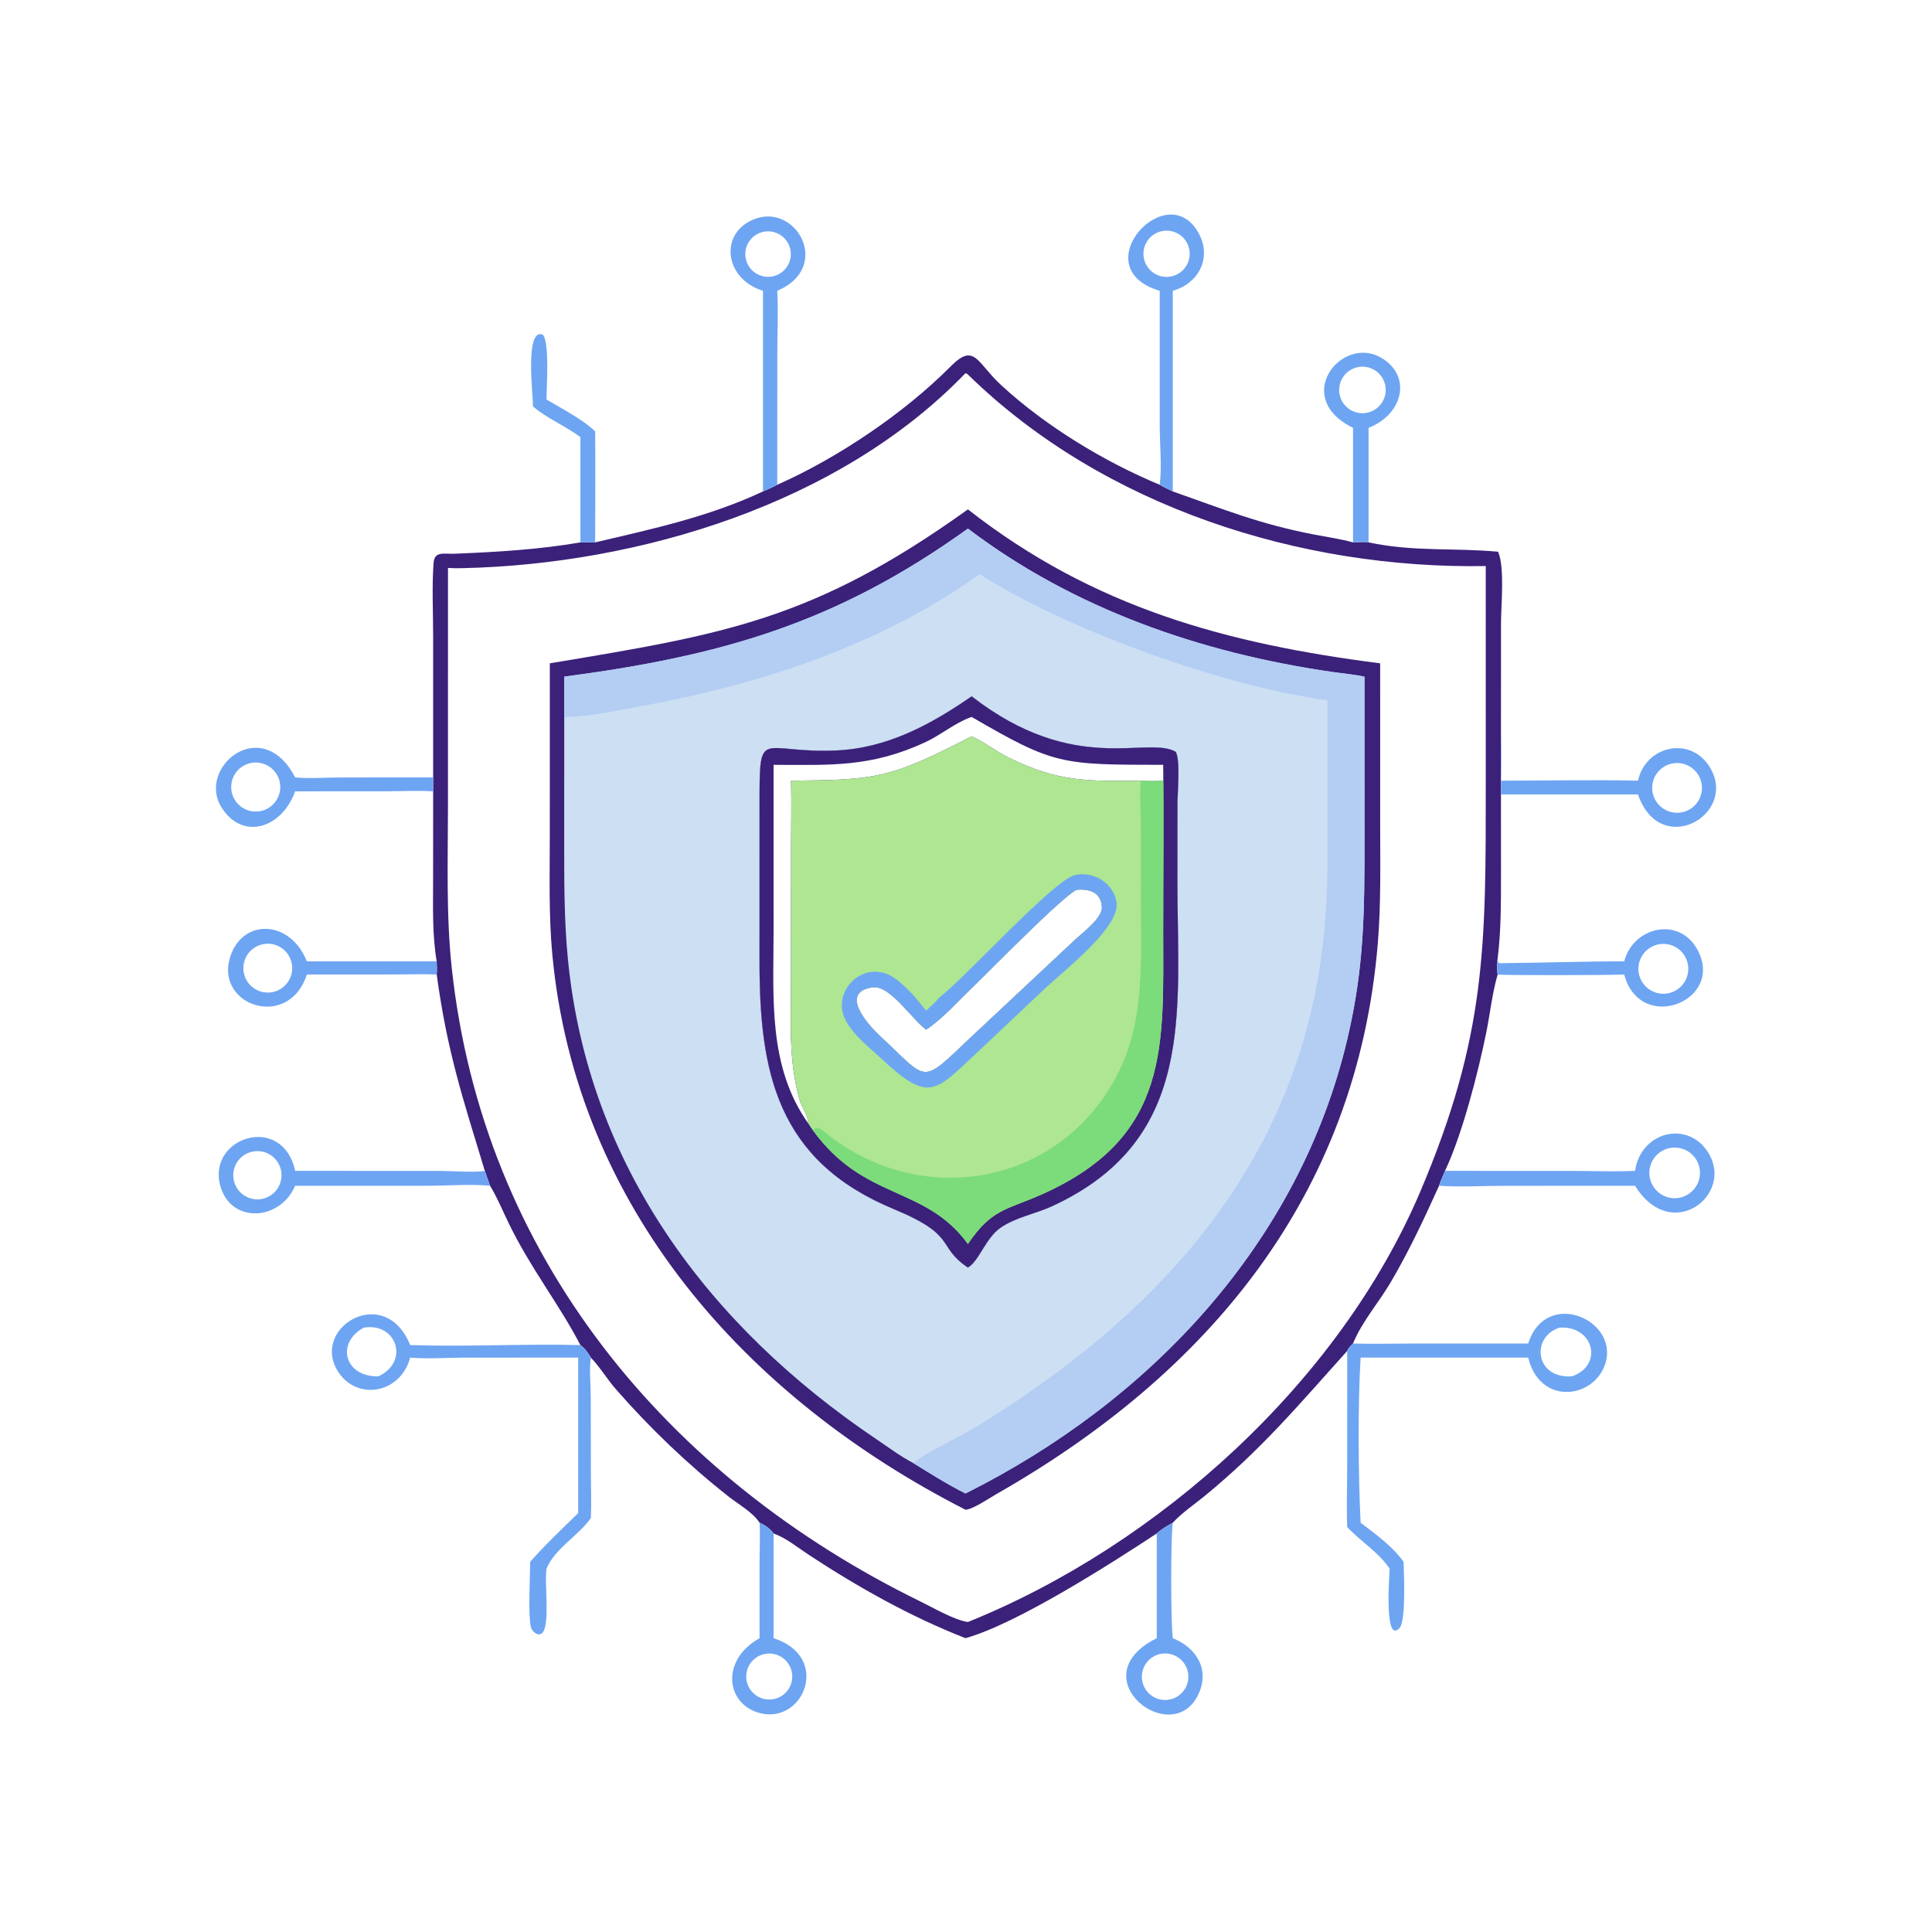 <?xml version="1.0" encoding="utf-8"?>
<svg xmlns="http://www.w3.org/2000/svg" height="4040" width="4040">
	<path d="M205.972 128.46C221.938 121.408 239.646 109.471 251.944 97.076C258.283 90.687 258.825 96.086 265.354 102.104C277.102 112.932 292.671 122.385 307.322 128.46C308.446 129.129 309.601 129.679 310.785 130.228C324.261 134.95 333.641 138.85 348.385 141.682C351.781 142.334 355.214 142.806 358.549 143.734C359.87 143.707 361.37 143.528 362.669 143.734C374.716 146.282 385.37 145.118 396.989 146.209C398.803 150.329 397.761 160.541 397.761 165.19L397.752 195.124C397.693 200.258 397.771 205.393 397.752 210.528L397.757 231.972C397.752 239.289 397.784 246.635 396.883 253.912C396.711 255.203 396.624 256.961 396.883 258.243C395.413 263.218 394.902 268.463 393.872 273.546C391.762 283.963 387.56 300.479 382.928 310.276C382.408 311.567 381.751 312.904 381.344 314.228C377.385 322.997 373.337 331.672 368.43 339.966C365.285 345.281 360.862 350.317 358.549 356.029C358.088 356.479 357.155 357.37 357.002 358.001C344.305 372.107 334.469 383.926 319.261 396.412C316.446 398.723 313.263 400.841 310.785 403.519C309.349 404.362 307.736 405.191 306.538 406.364C294.757 414.127 269.607 430.265 255.851 434.115C241.348 428.456 227.475 420.653 214.459 412.112C211.373 410.087 208.486 407.654 204.999 406.364C204.072 405.073 202.726 404.136 201.279 403.519C199.534 400.789 195.684 398.636 193.143 396.638C182.312 388.12 172.268 378.499 163.199 368.127C160.856 365.448 159.044 362.342 156.578 359.766C155.874 358.49 154.981 357.316 153.807 356.44C148.107 345.498 140.558 336.043 134.784 324.111C133.187 320.812 131.774 317.364 129.876 314.228C129.425 312.905 128.948 311.592 128.477 310.276C122.656 291.133 118.515 278.749 115.725 258.243C115.847 257.097 115.753 255.906 115.725 254.754C114.53 247.76 114.767 240.693 114.768 233.627L114.785 209.702L114.785 206.014L114.783 168.784C114.784 162.326 114.428 155.627 114.895 149.191C115.128 145.978 117.662 146.843 120.294 146.739C131.358 146.306 142.883 145.634 153.807 143.734L157.715 143.734C172.921 140.161 187.958 136.931 202.19 130.228C203.48 129.68 204.737 129.126 205.972 128.46ZM118.714 150.503L118.709 213.618C118.709 227.896 118.185 242.292 119.713 256.504C127.914 332.759 176.679 391.543 244.014 424.442C247.404 426.098 252.926 429.333 256.496 429.828C307.122 409.407 354.981 366.141 376.37 315.777C393.968 274.341 393.724 250.432 393.725 207.643L393.723 150.004C344.529 150.849 292.58 134.315 256.867 99.611C256.48 99.234 256.362 99.056 255.851 98.884C222.522 133.54 169.331 149.522 122.533 150.564C121.26 150.592 119.984 150.588 118.714 150.503Z" fill="#3B217A" transform="scale(7.891 7.891)"/>
	<path d="M256.496 134.985C289.752 161.034 325.124 170.582 365.738 175.782L365.743 218.791C365.744 229.231 365.975 239.684 365.107 250.097C359.532 316.969 320.08 364.032 263.928 395.995C262.128 397.019 257.74 400.023 255.851 400.072C197.826 370.51 152.611 319.994 146.355 252.862C145.382 242.424 145.698 231.905 145.698 221.432L145.703 175.782C191.757 168.097 215.504 164.385 256.496 134.985ZM256.496 335.905C259.473 334.151 261.182 328.076 265.163 325.335C269.231 322.534 274.366 321.691 278.81 319.642C317.029 302.019 312.033 268.12 312.014 233.952L312.028 212.85C312.034 210.078 312.831 201.493 311.584 199.235C304.038 194.838 284.886 205.796 257.483 184.519C246.655 192.021 235.056 198.296 221.548 198.87C202.282 199.688 201.309 192.877 201.278 210.364L201.271 254.827C201.262 283.903 205.771 307.534 236.834 320.402C254.025 327.525 247.968 330.157 256.496 335.905Z" fill="#3B217A" transform="scale(7.891 7.891)"/>
	<path d="M256.496 140.08C284.559 161.373 318.322 173.037 352.9 178.043C355.764 178.458 358.763 178.708 361.584 179.318L361.591 222.122C361.587 241.617 361.546 256.122 357.088 275.146C344.373 329.402 304.77 371.304 255.851 395.77C251.049 393.367 246.482 390.463 241.913 387.65C238.556 385.893 235.376 383.499 232.233 381.383C187.885 351.519 155.783 308.851 150.475 254.011C149.455 243.482 149.513 233.048 149.512 222.485L149.52 189.985L149.52 179.318C190.868 173.824 221.341 165.357 256.496 140.08ZM256.496 335.905C259.473 334.151 261.182 328.076 265.163 325.335C269.231 322.534 274.366 321.691 278.81 319.642C317.029 302.019 312.033 268.12 312.014 233.952L312.028 212.85C312.034 210.078 312.831 201.493 311.584 199.235C304.038 194.838 284.886 205.796 257.483 184.519C246.655 192.021 235.056 198.296 221.548 198.87C202.282 199.688 201.309 192.877 201.278 210.364L201.271 254.827C201.262 283.903 205.771 307.534 236.834 320.402C254.025 327.525 247.968 330.157 256.496 335.905Z" fill="#CCDFF3" transform="scale(7.891 7.891)"/>
	<path d="M256.496 140.08C284.559 161.373 318.322 173.037 352.9 178.043C355.764 178.458 358.763 178.708 361.584 179.318L361.591 222.122C361.587 241.617 361.546 256.122 357.088 275.146C344.373 329.402 304.77 371.304 255.851 395.77C251.049 393.367 246.482 390.463 241.913 387.65C247.242 383.886 253.589 381.268 259.178 377.826C309.689 346.714 347.018 304.639 351.3 242.308C351.904 233.523 351.819 224.731 351.818 215.931L351.816 185.578C323.976 181.834 282.379 166.747 259.601 152.119C233.391 170.962 201.489 181.374 169.912 187.111C163.319 188.308 156.223 189.946 149.52 189.985L149.52 179.318C190.868 173.824 221.341 165.357 256.496 140.08Z" fill="#B3CDF3" transform="scale(7.891 7.891)"/>
	<path d="M257.483 184.519C284.886 205.796 304.038 194.838 311.584 199.235C312.831 201.493 312.034 210.078 312.028 212.85L312.014 233.952C312.033 268.12 317.029 302.019 278.81 319.642C274.366 321.691 269.231 322.534 265.163 325.335C261.182 328.076 259.473 334.151 256.496 335.905C247.968 330.157 254.025 327.525 236.834 320.402C205.771 307.534 201.262 283.903 201.271 254.827L201.278 210.364C201.309 192.877 202.282 199.688 221.548 198.87C235.056 198.296 246.655 192.021 257.483 184.519ZM204.999 202.68L204.996 246.622C205.001 264.243 203.427 282.558 214.201 297.729C214.2 295.624 212.488 293.544 211.907 291.516C208.907 281.054 209.608 270.774 209.61 260.023L209.621 225.089C209.625 219.022 209.78 212.941 209.622 206.877C232.459 206.663 235.776 206.283 257.483 195.124C260.886 196.64 263.824 199.018 267.155 200.682C280.5 207.352 288.544 206.988 302.334 206.877C304.333 207.042 306.249 207.019 308.248 206.877C308.207 205.474 308.208 204.084 308.248 202.68C281.285 202.647 279.43 202.758 257.483 189.985L257.108 190.121C252.925 191.662 249.267 194.806 245.178 196.698C230.775 203.363 220.144 202.723 204.999 202.68ZM245.424 272.855C241.468 269.865 235.774 260.981 231.242 261.634C222.225 262.934 230.084 271.576 232.917 274.263C246.152 286.536 243.69 287.785 257.026 275.114L284.82 249.096C286.725 247.293 292.185 243.299 292.003 240.336C291.763 236.428 288.681 235.494 285.266 235.786C280.876 238.154 262.541 257.013 257.629 261.71C253.795 265.377 249.844 269.914 245.424 272.855Z" fill="#3B217A" transform="scale(7.891 7.891)"/>
	<path d="M257.483 195.124C260.886 196.64 263.824 199.018 267.155 200.682C280.5 207.352 288.544 206.988 302.334 206.877C304.333 207.042 306.249 207.019 308.248 206.877C308.207 205.474 308.208 204.084 308.248 202.68C308.415 217.254 308.248 231.85 308.247 246.426C308.246 276.895 310.26 301.051 276.524 316.308C266.908 320.658 262.938 320.111 256.496 329.647C245.086 314.007 229.01 318.343 215.331 299.411C214.925 298.871 214.569 298.295 214.201 297.729C214.2 295.624 212.488 293.544 211.907 291.516C208.907 281.054 209.608 270.774 209.61 260.023L209.621 225.089C209.625 219.022 209.78 212.941 209.622 206.877C232.459 206.663 235.776 206.283 257.483 195.124ZM245.424 272.855C241.468 269.865 235.774 260.981 231.242 261.634C222.225 262.934 230.084 271.576 232.917 274.263C246.152 286.536 243.69 287.785 257.026 275.114L284.82 249.096C286.725 247.293 292.185 243.299 292.003 240.336C291.763 236.428 288.681 235.494 285.266 235.786C280.876 238.154 262.541 257.013 257.629 261.71C253.795 265.377 249.844 269.914 245.424 272.855Z" fill="#AEE692" transform="scale(7.891 7.891)"/>
	<path d="M308.248 202.68C308.415 217.254 308.248 231.85 308.247 246.426C308.246 276.895 310.26 301.051 276.524 316.308C266.908 320.658 262.938 320.111 256.496 329.647C245.086 314.007 229.01 318.343 215.331 299.411C216.925 298.288 217.69 299.338 218.99 300.38C241.993 318.825 275.349 315.462 292.586 290.657C302.949 275.744 302.5 259.785 302.351 242.507L302.341 219.305C302.325 215.136 301.96 211.047 302.334 206.877C304.333 207.042 306.249 207.019 308.248 206.877C308.207 205.474 308.208 204.084 308.248 202.68Z" fill="#7CDB7A" transform="scale(7.891 7.891)"/>
	<path d="M248.84 264.416C255.96 258.933 279.265 233.115 284.93 231.869C289.842 230.788 295.158 234.091 295.893 239.154C296.85 245.755 281.887 257.248 276.993 261.885L259.441 278.437C247.757 289.294 246.43 292.599 233.424 280.408C229.775 276.987 223.499 272.363 223.101 267.004C222.734 262.066 226.856 257.518 231.826 257.5C236.265 257.485 238.998 260.724 241.913 263.567C243.085 264.978 244.292 266.372 245.424 267.816C246.545 266.74 247.907 265.646 248.84 264.416ZM245.424 272.855C241.468 269.865 235.774 260.981 231.242 261.634C222.225 262.934 230.084 271.576 232.917 274.263C246.152 286.536 243.69 287.785 257.026 275.114L284.82 249.096C286.725 247.293 292.185 243.299 292.003 240.336C291.763 236.428 288.681 235.494 285.266 235.786C280.876 238.154 262.541 257.013 257.629 261.71C253.795 265.377 249.844 269.914 245.424 272.855Z" fill="#6EA5F2" transform="scale(7.891 7.891)"/>
	<path d="M404.973 356.029C409.744 340.916 430.078 350.117 425.092 362.205C421.533 370.835 407.956 372.138 404.973 359.766L360.559 359.766C359.808 371.947 359.941 391.331 360.559 403.519C364.488 406.512 369.089 409.821 371.944 413.877C372.025 417.016 372.664 429.635 370.805 431.506C366.698 435.641 368.246 417.109 368.247 415.706C365.239 411.201 360.617 408.562 357.002 404.661C356.804 399.356 356.997 393.99 356.999 388.678L357.002 358.001C357.155 357.37 358.088 356.479 358.549 356.029C363.901 356.179 369.275 356.036 374.629 356.033L404.973 356.029ZM416.579 364.724C425.02 361.756 422.294 351.258 413.281 351.815C405.542 354.327 406.826 365.44 416.579 364.724Z" fill="#6EA5F2" transform="scale(7.891 7.891)"/>
	<path d="M108.7 359.766C105.983 369.846 93.469 371.356 88.986 362.416C83.334 351.143 102.213 340.366 108.7 356.44C123.705 356.93 138.794 356.071 153.807 356.44C154.981 357.316 155.874 358.49 156.578 359.766C156.101 362.648 156.551 367.037 156.554 370.104L156.582 390.714C156.595 394.562 156.764 398.42 156.578 402.264C153.325 406.983 147.012 410.324 144.828 415.706C144.228 419.295 145.761 429.967 143.87 432.539C142.837 433.944 140.988 432.452 140.682 431.175C139.919 427.984 140.474 417.803 140.494 413.877C144.45 409.378 148.937 405.162 153.215 400.968L153.215 359.766L123.138 359.771C118.389 359.775 113.416 360.164 108.7 359.766ZM100.254 364.724C108.607 360.909 105.135 350.387 96.417 351.815C88.91 355.879 91.305 364.931 100.254 364.724Z" fill="#6EA5F2" transform="scale(7.891 7.891)"/>
	<path d="M433.285 310.276C434.784 299.94 447.075 296.775 452.568 305.266C459.853 316.527 442.924 329.803 433.285 314.228L398.369 314.241C392.775 314.243 386.91 314.608 381.344 314.228C381.751 312.904 382.408 311.567 382.928 310.276L416.298 310.284C421.937 310.286 427.658 310.524 433.285 310.276ZM444.37 317.497C446.787 317.286 448.903 315.785 449.901 313.573C450.9 311.361 450.626 308.783 449.186 306.829C447.746 304.876 445.364 303.852 442.955 304.152C439.324 304.604 436.725 307.881 437.11 311.519C437.496 315.158 440.725 317.817 444.37 317.497Z" fill="#6EA5F2" transform="scale(7.891 7.891)"/>
	<path d="M78.218 314.228C74.168 323.636 61.114 324.328 58.362 314.195C54.867 301.323 74.896 294.906 78.218 310.276L116.244 310.281C118.998 310.284 126.204 310.767 128.477 310.276C128.948 311.592 129.425 312.905 129.876 314.228C124.45 313.727 118.74 314.223 113.27 314.227L78.218 314.228ZM69.125 317.769C72.593 317.264 75.009 314.063 74.544 310.59C74.079 307.117 70.905 304.664 67.427 305.09C65.141 305.37 63.183 306.856 62.298 308.982C61.414 311.108 61.74 313.545 63.153 315.364C64.566 317.182 66.847 318.1 69.125 317.769Z" fill="#6EA5F2" transform="scale(7.891 7.891)"/>
	<path d="M202.19 77.059C192.369 74.067 190.551 62.678 198.889 58.508C210.522 52.689 221.02 70.699 205.972 77.059C206.277 82.695 205.986 88.518 205.984 94.171L205.972 128.46C204.737 129.126 203.48 129.68 202.19 130.228L202.19 77.059ZM205.102 73.159C207.224 72.59 208.869 70.91 209.395 68.776C209.921 66.642 209.244 64.391 207.629 62.901C206.014 61.41 203.717 60.915 201.631 61.61C198.536 62.641 196.822 65.945 197.76 69.069C198.699 72.193 201.951 74.005 205.102 73.159Z" fill="#6EA5F2" transform="scale(7.891 7.891)"/>
	<path d="M307.322 77.059C286.689 70.942 309.881 45.927 317.93 62.371C320.992 68.627 317.516 75.167 310.785 77.059L310.785 130.228C309.601 129.679 308.446 129.129 307.322 128.46C307.936 123.57 307.33 117.948 307.328 112.995L307.322 77.059ZM303.012 67.13C302.976 68.949 303.75 70.69 305.125 71.882C306.499 73.074 308.332 73.594 310.128 73.301C312.325 72.943 314.156 71.422 314.91 69.327C315.664 67.233 315.224 64.894 313.759 63.217C312.295 61.54 310.037 60.789 307.86 61.255C305.076 61.85 303.068 64.283 303.012 67.13Z" fill="#6EA5F2" transform="scale(7.891 7.891)"/>
	<path d="M397.752 195.124C397.955 199 397.845 202.995 397.752 206.877C409.835 206.871 421.988 206.599 434.062 206.877C436.156 197.438 448.247 194.879 453.271 203.595C460.406 215.97 439.937 227.596 434.062 210.528L397.752 210.528C397.771 205.393 397.693 200.258 397.752 195.124ZM446.134 215.161C448.941 214.404 450.921 211.899 451.009 208.993C451.072 206.941 450.175 204.976 448.583 203.679C446.991 202.381 444.885 201.9 442.888 202.376C440.572 202.927 438.734 204.683 438.077 206.97C437.419 209.258 438.045 211.722 439.714 213.418C441.383 215.115 443.836 215.781 446.134 215.161Z" fill="#6EA5F2" transform="scale(7.891 7.891)"/>
	<path d="M78.218 209.702C74.616 219.667 64.119 222.776 58.647 213.871C52.16 203.316 69.432 189.041 78.218 206.014C81.977 206.377 86.091 206.033 89.882 206.03L114.785 206.014L114.785 209.702C110.706 209.45 106.499 209.684 102.406 209.688L78.218 209.702ZM68.367 215.038C70.712 214.822 72.756 213.355 73.713 211.204C74.669 209.053 74.388 206.552 72.978 204.667C71.569 202.781 69.25 201.805 66.916 202.114C63.404 202.579 60.911 205.768 61.306 209.287C61.701 212.807 64.84 215.364 68.367 215.038Z" fill="#6EA5F2" transform="scale(7.891 7.891)"/>
	<path d="M81.315 258.243C76.36 273.539 55.737 266.147 61.418 252.437C65.169 243.383 77.076 244.05 81.315 254.754L115.725 254.754C115.753 255.906 115.847 257.097 115.725 258.243C111.821 258.09 107.872 258.23 103.962 258.233L81.315 258.243ZM72.907 262.735C76.279 261.672 78.175 258.1 77.165 254.711C76.154 251.323 72.613 249.372 69.209 250.328C66.959 250.96 65.224 252.756 64.671 255.027C64.117 257.298 64.83 259.691 66.537 261.288C68.243 262.885 70.678 263.438 72.907 262.735Z" fill="#6EA5F2" transform="scale(7.891 7.891)"/>
	<path d="M430.411 254.754C432.825 245.614 444.734 242.877 449.626 251.338C457.564 265.066 434.69 274.31 430.411 258.243C427.944 258.43 397.999 258.504 396.883 258.243C396.624 256.961 396.711 255.203 396.883 253.912C396.929 254.472 396.816 254.864 397.259 255.243C408.28 255.164 419.253 254.749 430.411 254.754ZM442.65 263.078C446.12 262.055 448.123 258.432 447.144 254.949C446.165 251.466 442.568 249.417 439.073 250.351C436.772 250.966 434.979 252.771 434.381 255.077C433.783 257.383 434.471 259.832 436.183 261.488C437.895 263.145 440.365 263.752 442.65 263.078Z" fill="#6EA5F2" transform="scale(7.891 7.891)"/>
	<path d="M358.549 113.378C342.286 105.401 355.363 88.905 365.773 94.664C374.151 99.299 372.112 109.651 362.669 113.378L362.669 143.734C361.37 143.528 359.87 143.707 358.549 143.734L358.549 113.378ZM362.372 109.356C364.559 108.875 366.313 107.247 366.955 105.102C367.597 102.957 367.027 100.633 365.465 99.029C363.903 97.425 361.594 96.794 359.433 97.38C356.201 98.256 354.258 101.551 355.057 104.803C355.855 108.055 359.102 110.076 362.372 109.356Z" fill="#6EA5F2" transform="scale(7.891 7.891)"/>
	<path d="M310.785 403.519C310.204 407.96 310.259 430.019 310.785 434.115C316.824 436.547 320.538 442.042 317.77 448.544C311.132 464.134 285.6 444.541 306.538 434.115L306.538 406.364C307.736 405.191 309.349 404.362 310.785 403.519ZM309.371 450.462C312.746 450.121 315.211 447.117 314.887 443.741C314.564 440.364 311.573 437.883 308.195 438.189C305.142 438.466 302.756 440.943 302.595 444.003C302.5 445.801 303.195 447.55 304.497 448.791C305.8 450.033 307.581 450.643 309.371 450.462Z" fill="#6EA5F2" transform="scale(7.891 7.891)"/>
	<path d="M201.279 403.519C202.726 404.136 204.072 405.073 204.999 406.364L204.999 434.115C220.258 439.008 213.099 456.829 201.519 454.005C192.425 451.786 190.746 440.021 201.279 434.115L201.277 414.158C201.286 410.613 201.49 407.06 201.279 403.519ZM204.631 450.321C207.679 449.925 209.955 447.323 209.943 444.25C209.936 442.529 209.202 440.89 207.922 439.74C206.642 438.589 204.935 438.033 203.223 438.208C201.036 438.433 199.139 439.817 198.259 441.831C197.378 443.845 197.649 446.177 198.968 447.935C200.288 449.693 202.452 450.605 204.631 450.321Z" fill="#6EA5F2" transform="scale(7.891 7.891)"/>
	<path d="M141.248 107.717C141.246 104.334 139.035 87.018 143.803 88.643C145.717 90.578 144.812 102.642 144.828 105.866C148.826 108.298 154.447 111.11 157.715 114.33C157.821 124.128 157.722 133.935 157.715 143.734L153.807 143.734L153.807 115.84C149.843 112.867 145 110.923 141.248 107.717Z" fill="#6EA5F2" transform="scale(7.891 7.891)"/>
</svg>